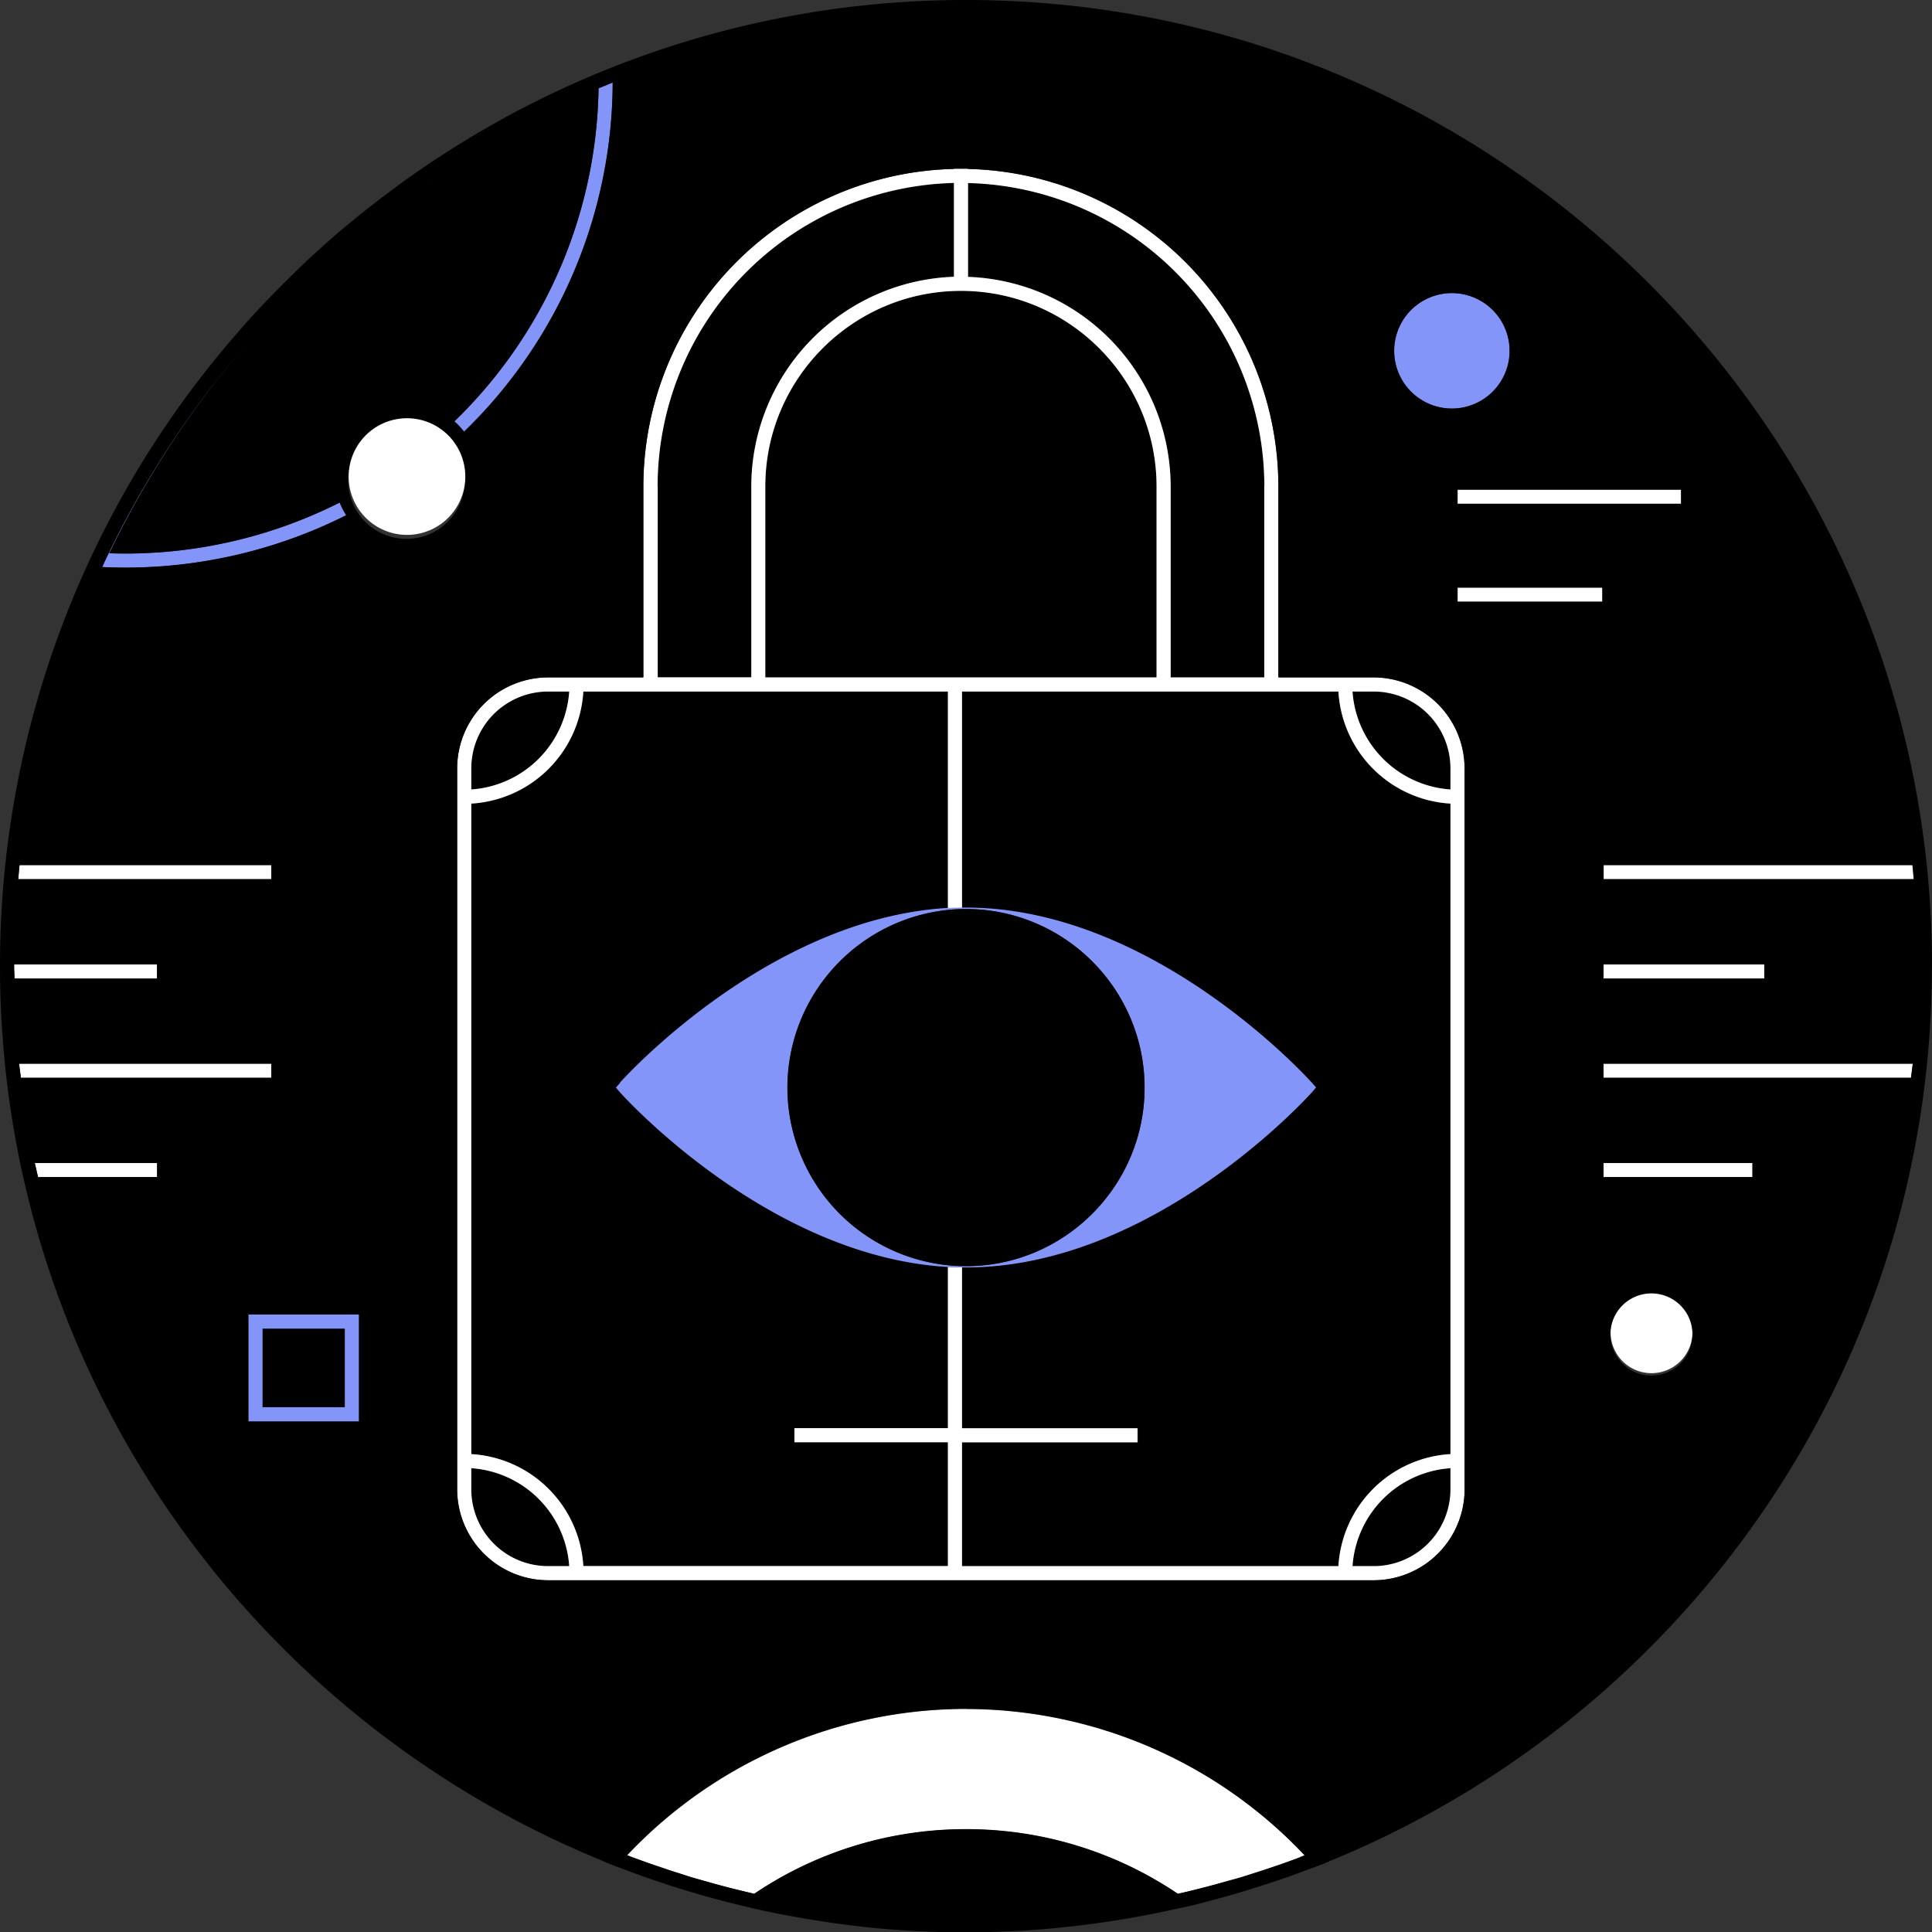 <svg width="160" height="160" fill="none" xmlns="http://www.w3.org/2000/svg"><rect width="100%" height="100%" fill="#333333" stroke="none"/><g clip-path="url(#a)"><path d="M62.21 40.29a17.4 17.4 0 0 1 16.78-17.36v-7.77a25.16 25.16 0 0 0-24.54 25.12v15.83h7.75V40.3l.01-.01ZM96.95 40.29V56.1h7.75V40.27a25.16 25.16 0 0 0-24.54-25.12v7.77a17.39 17.39 0 0 1 16.78 17.36l.01.01ZM65.79 119.45v-1.17H78.5v-13.35c-14.98-.86-27.03-14.32-27.15-14.46l-.34-.39.34-.39c.12-.14 12.17-13.6 27.15-14.46V57.28H48.31a9.88 9.88 0 0 1-9.28 9.28v53.87a9.88 9.88 0 0 1 9.28 9.28H78.5v-10.25H65.79v-.01ZM28.56 110.03h-6.82v6.51h6.82v-6.51Z" fill="#000"/><path d="M39.03 121.59v1.75a6.36 6.36 0 0 0 6.36 6.36h1.75a8.73 8.73 0 0 0-8.11-8.11ZM47.14 57.27h-1.75a6.36 6.36 0 0 0-6.36 6.36v1.75a8.73 8.73 0 0 0 8.11-8.11ZM63.38 40.29V56.1h32.4V40.29c0-8.93-7.27-16.2-16.2-16.2s-16.2 7.27-16.2 16.2Z" fill="#000"/><path d="M80 141.53a38.64 38.64 0 0 0-28.06 12.12l.4.16a86.52 86.52 0 0 0 3.09 1.08l1.68.54 1.25.36c1.14.32 2.28.63 3.44.9l.67.16a31.27 31.27 0 0 1 17.54-5.35c6.29 0 12.34 1.85 17.54 5.35l.66-.15c1.18-.28 2.35-.59 3.51-.92l1.18-.33 1.68-.54 1.62-.55 1.46-.53.4-.16a38.59 38.59 0 0 0-28.05-12.13l-.01-.01ZM132.8 72.81h25.68c-.04-.39-.06-.78-.11-1.17h-25.58v1.17h.01ZM146.11 79.87H132.8v1.17h13.31v-1.17ZM132.8 88.09v1.17h25.46l.15-1.17H132.8ZM145.13 96.31H132.8v1.17h12.33v-1.17ZM22.47 72.81v-1.17H1.62l-.11 1.17h20.96ZM13 79.87H1.17V80c0 .35.02.69.03 1.04h11.81v-1.17H13ZM22.47 89.26v-1.17H1.58l.15 1.17H22.47ZM13 96.31H2.88l.27 1.17h9.86v-1.17H13ZM136.77 113.72a3.39 3.39 0 1 0 0-6.78 3.39 3.39 0 0 0 0 6.78ZM139.22 40.55h-18.51v1.17h18.51v-1.17ZM132.7 48.66h-11.99v1.17h11.99v-1.17Z" fill="#fff"/><path d="M115.47 28.84a4.78 4.78 0 1 0 9.55-.01 4.78 4.78 0 0 0-9.55.01ZM29.73 108.86h-9.16v8.86h9.16v-8.86Zm-1.17 7.68h-6.82v-6.51h6.82v6.51ZM36.16 13.13l1.12-.72c-.37.24-.75.47-1.12.72ZM27.02 20.13ZM24.36 22.6ZM37.64 13.57ZM23.62 24.99ZM30.54 18.68ZM49.57 7.31a39.24 39.24 0 0 1-11.94 27.58c.3.26.56.54.8.85A40.4 40.4 0 0 0 50.74 6.82a79.76 79.76 0 0 0-1.17.48v.01ZM27.76 21.04ZM22.81 25.83ZM8.46 46.96a40.67 40.67 0 0 0 20.21-4.29 6.5 6.5 0 0 1-.54-1.05 39.42 39.42 0 0 1-19.08 4.2A79.03 79.03 0 0 1 20.7 28.16a78.98 78.98 0 0 0-12.24 18.8Z" fill="#8395F8"/><path d="m108.65 89.68.34.39-.34.39c-.13.14-12.99 14.51-28.65 14.51h-.33v13.32h14.54v1.17H79.67v10.25h31.17a9.88 9.88 0 0 1 9.28-9.28V66.56a9.88 9.88 0 0 1-9.28-9.28H79.67V75.2H80c15.66 0 28.52 14.36 28.65 14.51v-.03Z" fill="#000"/><path d="M120.12 65.38v-1.75a6.36 6.36 0 0 0-6.36-6.36h-1.75a8.73 8.73 0 0 0 8.11 8.11ZM112.01 129.7h1.75a6.36 6.36 0 0 0 6.36-6.36v-1.75a8.73 8.73 0 0 0-8.11 8.11Z" fill="#000"/><path d="M121.29 123.34V63.63a7.54 7.54 0 0 0-7.53-7.53h-7.89V40.27a26.33 26.33 0 0 0-25.71-26.28v-.02h-1.17v.02a26.32 26.32 0 0 0-25.71 26.28V56.1h-7.89a7.54 7.54 0 0 0-7.53 7.53v59.71a7.54 7.54 0 0 0 7.53 7.53h68.38a7.54 7.54 0 0 0 7.53-7.53h-.01Zm-1.17-59.71v1.75a8.73 8.73 0 0 1-8.11-8.11h1.75a6.36 6.36 0 0 1 6.36 6.36Zm0 59.71a6.36 6.36 0 0 1-6.36 6.36h-1.75a8.73 8.73 0 0 1 8.11-8.11v1.75ZM79.58 24.09c8.93 0 16.2 7.27 16.2 16.2V56.1h-32.4V40.29c0-8.93 7.27-16.2 16.2-16.2Zm25.12 16.18V56.1h-7.75V40.29a17.4 17.4 0 0 0-16.78-17.36v-7.77a25.16 25.16 0 0 1 24.54 25.12l-.01-.01Zm-50.24 0A25.16 25.16 0 0 1 79 15.15v7.77a17.39 17.39 0 0 0-16.78 17.36v15.81h-7.75V40.26l-.01.01Zm-9.07 17h1.75a8.73 8.73 0 0 1-8.11 8.11v-1.75a6.36 6.36 0 0 1 6.36-6.36Zm-6.36 66.07v-1.75a8.73 8.73 0 0 1 8.11 8.11h-1.75a6.36 6.36 0 0 1-6.36-6.36Zm9.28 6.36a9.88 9.88 0 0 0-9.28-9.28V66.55a9.88 9.88 0 0 0 9.28-9.28H78.5v17.95l1.17-.03V57.27h31.17a9.88 9.88 0 0 0 9.28 9.28v53.87a9.88 9.88 0 0 0-9.28 9.28H79.67v-10.25h14.54v-1.17H79.67v-13.32c-.39 0-.78-.01-1.17-.04v13.35H65.79v1.17H78.5v10.25H48.31v.01Z" fill="#fff"/><path d="m51.35 89.68-.34.39.34.39c.12.14 12.17 13.6 27.15 14.46l1.17.04H80c15.66 0 28.52-14.36 28.65-14.51l.34-.39-.34-.39c-.13-.14-12.99-14.51-28.65-14.51h-.33l-1.17.03c-14.98.86-27.03 14.32-27.15 14.46v.03ZM80 75.28a14.8 14.8 0 0 1 14.79 14.79c0 8.15-6.64 14.79-14.79 14.79a14.81 14.81 0 0 1-14.79-14.79c0-8.15 6.64-14.79 14.79-14.79Z" fill="#8395F8"/><path d="M65.21 90.07A14.8 14.8 0 0 0 80 104.86c8.15 0 14.79-6.64 14.79-14.79 0-8.15-6.64-14.79-14.79-14.79a14.81 14.81 0 0 0-14.79 14.79Z" fill="#000"/><path d="M160 80c0-44.11-35.89-80-80-80a79.46 79.46 0 0 0-36.74 8.97l-.24.12c-.93.49-1.85.99-2.75 1.52l-.73.42c-.76.45-1.51.91-2.25 1.38-.37.24-.75.47-1.12.72a75.37 75.37 0 0 0-3.22 2.24l-1.58 1.18-1.48 1.16-1.45 1.19c-.48.4-.95.81-1.42 1.23l-1.46 1.32a121.44 121.44 0 0 0-3.66 3.64c-.64.67-1.26 1.35-1.87 2.05l-.39.45A79.63 79.63 0 0 0 0 80c0 33.48 20.68 62.21 49.94 74.12v.02l.77.31.86.32 1.64.61 1.5.51c2.11.71 4.26 1.33 6.45 1.86h-.02l1.31.31.25.06.14.03c.68.15 1.36.29 2.05.42.69.13 1.38.26 2.07.37l1.73.27a73.82 73.82 0 0 0 6.98.7l.63.03c1.22.06 2.45.09 3.67.09h.04c1.22 0 2.44-.04 3.67-.09l.63-.03a80.81 80.81 0 0 0 12.85-1.77l.14-.03.25-.05 1.31-.29h-.02a84.67 84.67 0 0 0 6.42-1.86l1.52-.51 1.62-.6.87-.32.79-.31v-.02c29.24-11.91 49.93-40.63 49.93-74.12L160 80Zm-1.51-7.19h-25.68v-1.17h25.58l.11 1.17h-.01Zm-50.84 81a62.77 62.77 0 0 1-3.08 1.08l-1.68.54c-.39.12-.78.22-1.18.33-1.16.33-2.33.64-3.51.92l-.66.15A31.24 31.24 0 0 0 80 151.48a31.27 31.27 0 0 0-17.54 5.35l-.67-.16c-1.15-.27-2.3-.57-3.44-.9-.42-.12-.84-.23-1.25-.36l-1.68-.54-1.62-.55-1.47-.53-.4-.16a38.6 38.6 0 0 1 28.06-12.12 38.59 38.59 0 0 1 28.05 12.13l-.4.16.01.01Zm-27.98-22.94H45.39a7.54 7.54 0 0 1-7.53-7.53V63.63a7.54 7.54 0 0 1 7.53-7.53h7.89V40.27a26.33 26.33 0 0 1 25.71-26.28v-.02h1.17v.02a26.32 26.32 0 0 1 25.71 26.28V56.1h7.89a7.54 7.54 0 0 1 7.53 7.53v59.71a7.54 7.54 0 0 1-7.53 7.53H79.67ZM1.17 80v-.13H13v1.17H1.2c0-.35-.03-.69-.03-1.04Zm37.32-40.05a4.83 4.83 0 1 1-9.57-1.07 4.83 4.83 0 0 1 9.57 1.07Zm-9.34-20.12Zm-2.8 2.49Zm1.78 19.3c.15.37.33.72.54 1.05a40.73 40.73 0 0 1-20.21 4.29 78.68 78.68 0 0 1 12.24-18.8A79.26 79.26 0 0 0 9.05 45.82a39.4 39.4 0 0 0 19.08-4.2Zm-4.51-16.63Zm-1.15 46.65v1.17H1.51c.04-.39.06-.78.11-1.17h20.85Zm0 16.45v1.17H1.73l-.15-1.17h20.89Zm-1.9 20.77h9.16v8.86h-9.16v-8.86Zm104.44-80.02a4.78 4.78 0 1 1-9.55-.01 4.78 4.78 0 0 1 9.55.01Zm-4.3 20.99v-1.17h11.99v1.17h-11.99Zm19.45 60.5a3.4 3.4 0 1 1-6.79 0 3.4 3.4 0 0 1 6.79 0Zm-7.36-12.85v-1.17h12.33v1.17H132.8Zm-12.09-55.76v-1.17h18.51v1.17h-18.51Zm12.09 38.15h13.31v1.17H132.8v-1.17ZM38.43 35.75a6.44 6.44 0 0 0-.8-.85A39.2 39.2 0 0 0 49.57 7.32a78.2 78.2 0 0 0 1.17-.48 40.42 40.42 0 0 1-12.31 28.92v-.01Zm-3.59-20.3c.58-.41 1.16-.81 1.75-1.2-.59.39-1.17.8-1.75 1.2Zm2.8-1.88ZM2.88 96.31h10.13v1.17H3.15l-.27-1.17Zm129.92-7.05v-1.17h25.61l-.15 1.17H132.8Z" fill="#000"/><path d="M28.91 38.88a4.83 4.83 0 1 0 9.6 1.07 4.83 4.83 0 0 0-9.6-1.07Z" fill="#fff"/></g><defs><clipPath id="a"><path fill="#fff" d="M0 0h160v160H0z"/></clipPath></defs></svg>